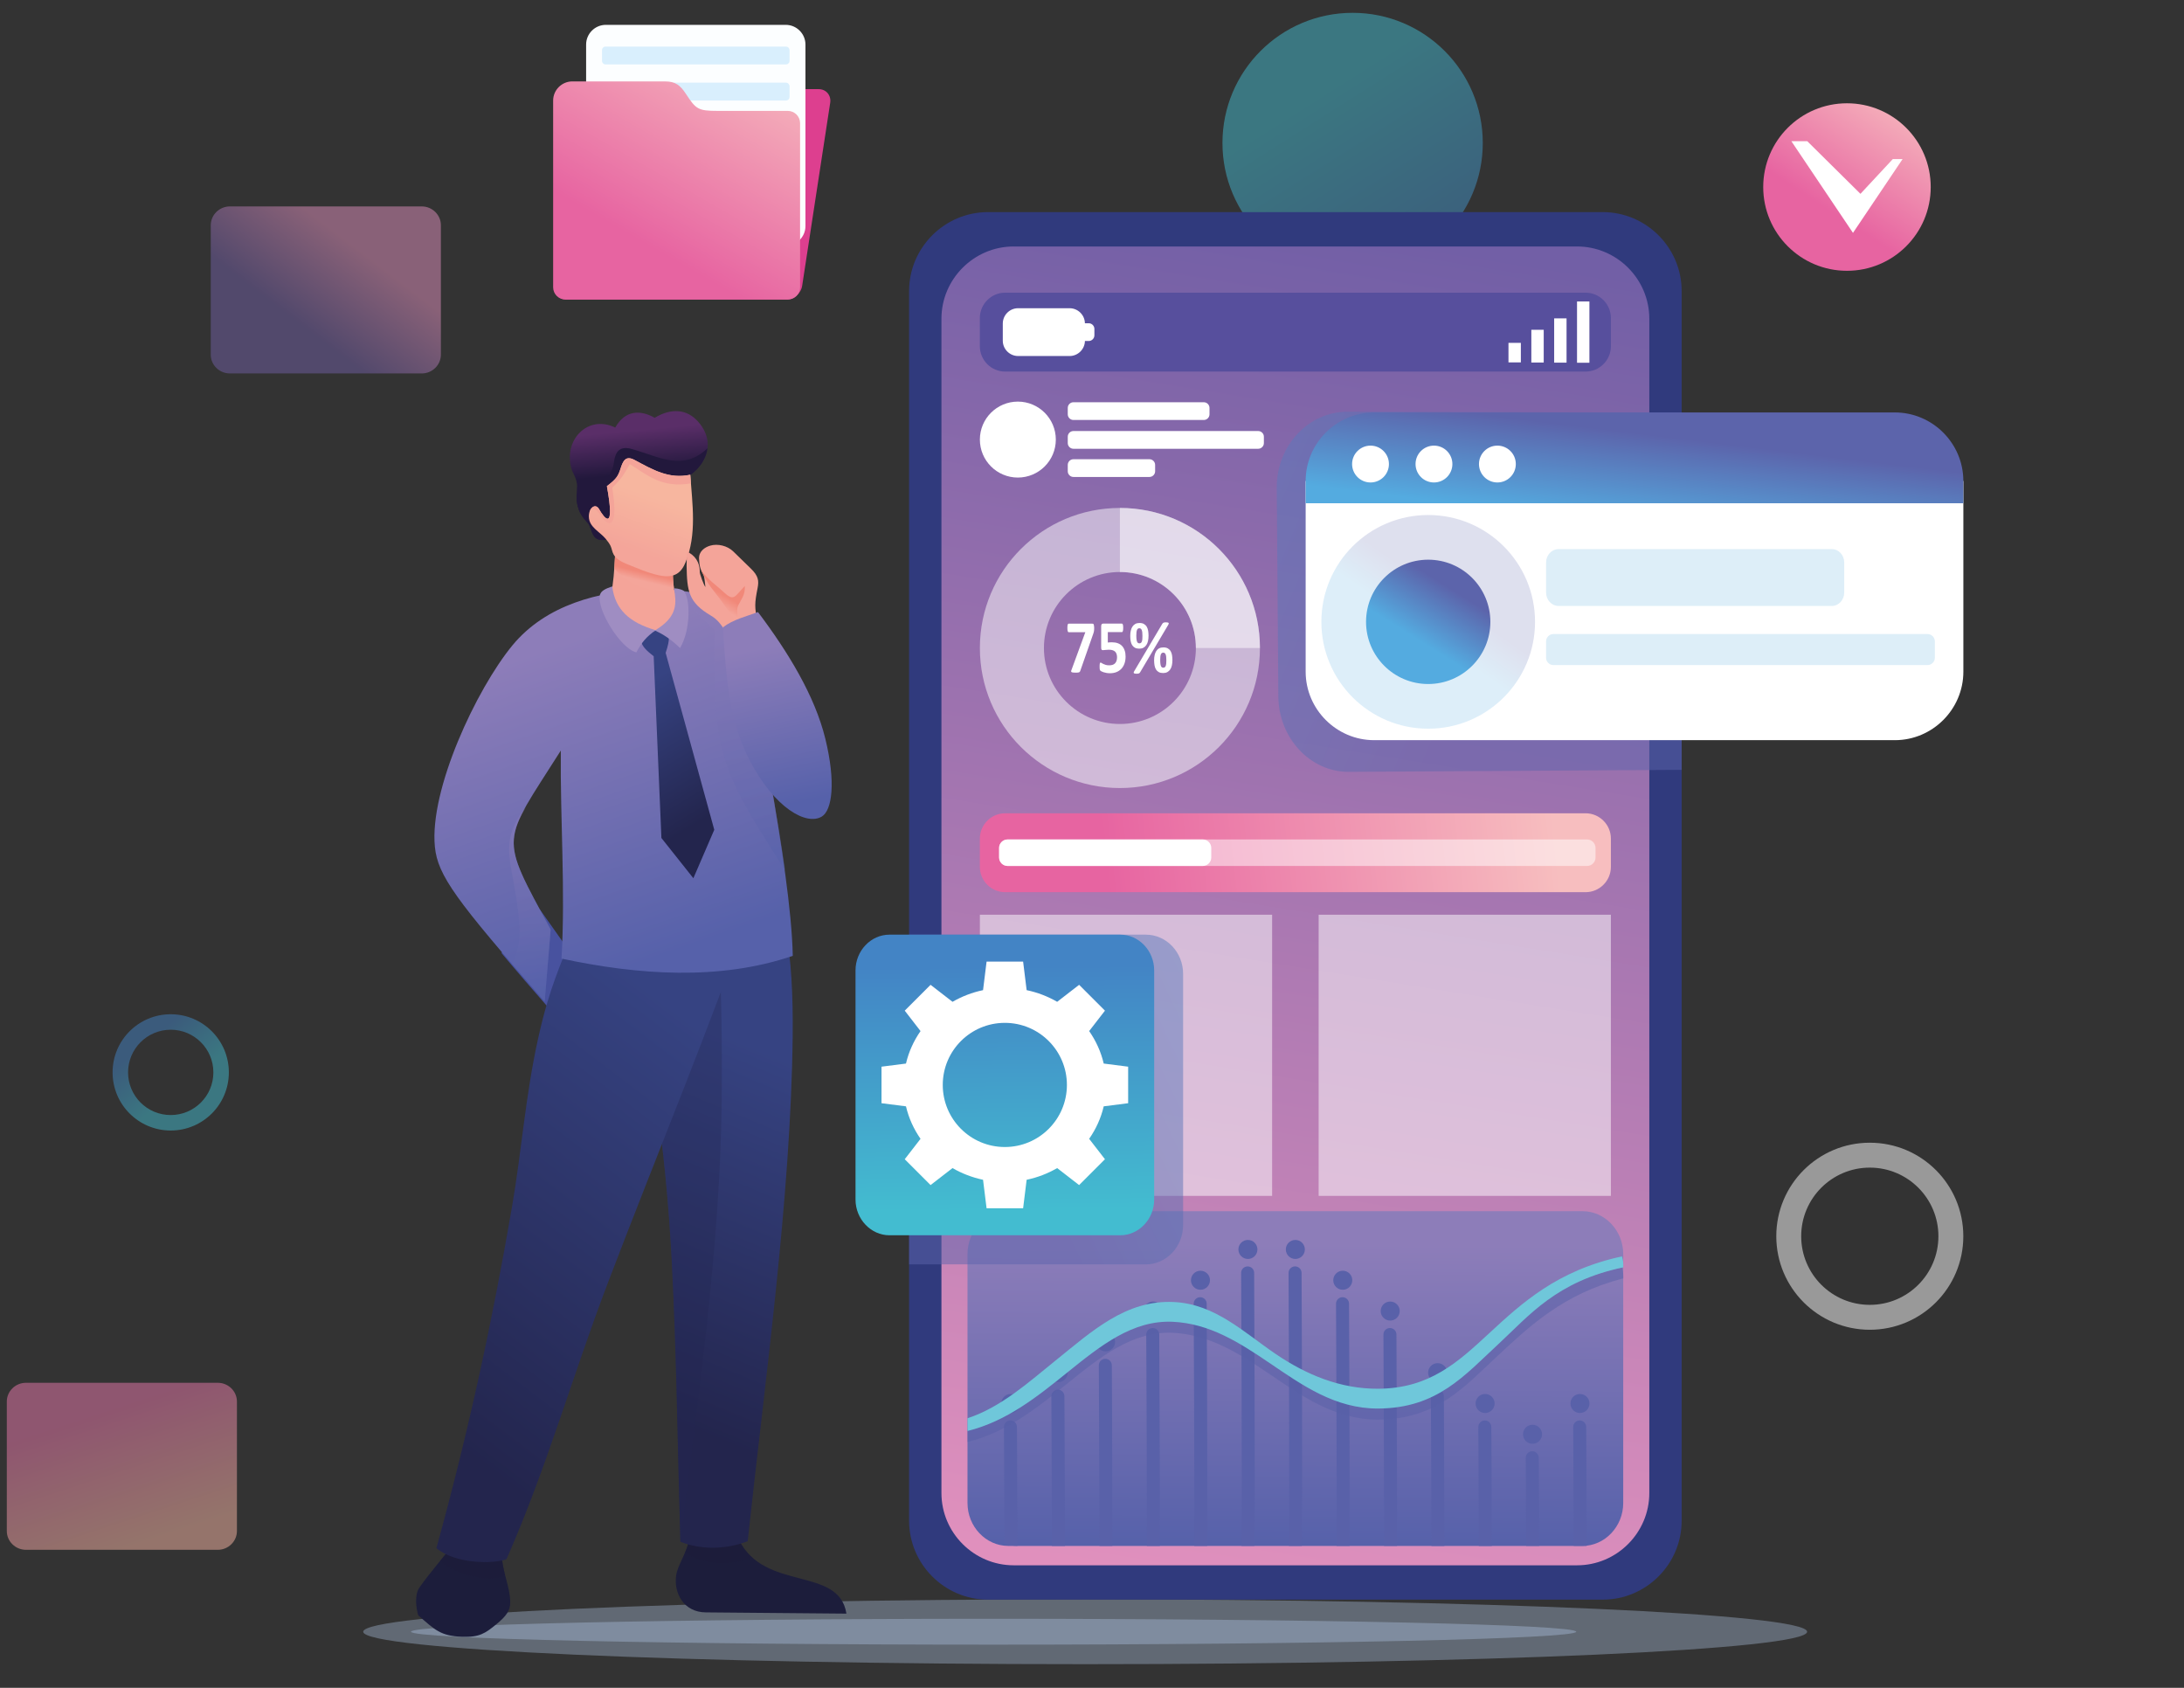 <?xml version="1.0" encoding="utf-8"?>
<!-- Generator: Adobe Illustrator 24.0.2, SVG Export Plug-In . SVG Version: 6.00 Build 0)  -->
<svg version="1.1" id="Capa_1" xmlns="http://www.w3.org/2000/svg" xmlns:xlink="http://www.w3.org/1999/xlink" x="0px" y="0px"
	 viewBox="0 0 792 612" enable-background="new 0 0 792 612" xml:space="preserve">
<rect x="0" y="0" width="792" height="612" fill="#333333" stroke="none"/>
<g>
	<g>
		<g>
			<linearGradient id="SVGID_1_" gradientUnits="userSpaceOnUse" x1="524.232" y1="104.972" x2="479.009" y2="33.74">
				<stop  offset="0" style="stop-color:#4384C5"/>
				<stop  offset="1" style="stop-color:#43BCD0"/>
			</linearGradient>
			<circle opacity="0.5" fill-rule="evenodd" clip-rule="evenodd" fill="url(#SVGID_1_)" cx="490.51" cy="51.85" r="47.2"/>
		</g>
		<g>
			<g>
				<path opacity="0.35" fill-rule="evenodd" clip-rule="evenodd" fill="#B8CFED" d="M393.52,603.42
					c144.59,0,261.81-5.27,261.81-11.76c0-6.5-117.22-11.76-261.81-11.76c-144.59,0-261.81,5.27-261.81,11.76
					C131.71,598.15,248.92,603.42,393.52,603.42z"/>
				<path opacity="0.35" fill-rule="evenodd" clip-rule="evenodd" fill="#B8CFED" d="M360.33,596.34
					c116.69,0,211.28-2.1,211.28-4.69c0-2.59-94.6-4.69-211.28-4.69c-116.69,0-211.28,2.1-211.28,4.69
					C149.05,594.24,243.64,596.34,360.33,596.34z"/>
			</g>
			<g>
				<path fill-rule="evenodd" clip-rule="evenodd" fill="#48529F" d="M200.86,367.65l6.69-21.24l-11.72-16.58l-14,15.71
					C187.08,351.82,193.37,359.11,200.86,367.65z"/>
				<g>
					<g>
						<path fill-rule="evenodd" clip-rule="evenodd" fill="#1C1D3B" d="M151.65,585.68c6.04,5.3,8.08,7.5,15.89,7.81
							c6.37,0.26,8.54-1.39,12.19-4.33c4.05-3.25,5.33-5.31,5.3-8.25c-0.05-5.63-2.87-10.76-3.19-17.81l-12.79,0.59l-5.52-2.59
							c-2.47,3.25-7.73,9.24-11.42,14.52C150.28,578.21,150.85,582.91,151.65,585.68z"/>
						<path opacity="0.5" fill-rule="evenodd" clip-rule="evenodd" fill="#1C1D3B" d="M183.12,570.94c-0.61-2.4-1.15-4.96-1.28-7.84
							l-12.79,0.59l-5.52-2.59c-0.97,1.28-2.38,2.98-3.95,4.9C164.57,571.32,179.86,574.3,183.12,570.94z"/>
					</g>
					<g>
						<path fill-rule="evenodd" clip-rule="evenodd" fill="#1C1D3B" d="M249.91,558.33c-1.05,5.21-4.23,9.19-4.73,13.02
							c-0.86,6.59,2.94,13.22,10.74,13.29l51.02,0.45c-2.7-17.43-29.98-7.77-39.14-27.09l-11.88,0.67L249.91,558.33z"/>
						<path opacity="0.5" fill-rule="evenodd" clip-rule="evenodd" fill="#1C1D3B" d="M249.91,558.33c-0.34,1.7-0.91,3.27-1.54,4.74
							c4.78,3.32,14,5.56,24.68,1.89c-2.06-1.79-3.86-4.05-5.25-6.97l-11.88,0.67L249.91,558.33z"/>
					</g>
					<g>
						<linearGradient id="SVGID_2_" gradientUnits="userSpaceOnUse" x1="275.358" y1="380.148" x2="222.83" y2="506.913">
							<stop  offset="0" style="stop-color:#364382"/>
							<stop  offset="1" style="stop-color:#23254D"/>
						</linearGradient>
						<path fill-rule="evenodd" clip-rule="evenodd" fill="url(#SVGID_2_)" d="M284.86,335.9c2.08,12.51,2.76,24.42,2.59,39.97
							c-0.65,58.43-10.05,124.59-16.31,182.97c-8.33,3.19-17.49,3.02-24.42,0.17c-1.01-33.8-1.37-68.63-3.13-102.02
							c-2.22-42.06-7.52-74.97-17.11-127.44l39.47-1.34L284.86,335.9z"/>
						<path opacity="0.3" fill-rule="evenodd" clip-rule="evenodd" fill="#232751" d="M259.78,335.9
							c2.08,12.51,2.09,48.5,1.92,64.06c-0.58,52.1-8.56,107.49-14.97,159.05c-1.01-33.8-1.37-68.63-3.13-102.02
							c-1.94-36.84-6.25-66.66-13.73-108.74L259.78,335.9z"/>
					</g>
					<linearGradient id="SVGID_3_" gradientUnits="userSpaceOnUse" x1="255.364" y1="373.717" x2="149.877" y2="512.428">
						<stop  offset="0" style="stop-color:#364382"/>
						<stop  offset="1" style="stop-color:#23254D"/>
					</linearGradient>
					<path fill-rule="evenodd" clip-rule="evenodd" fill="url(#SVGID_3_)" d="M206.76,340.25c-3.12,9.45-7.23,16.59-11.54,35.93
						c-4.68,21.01-6.01,40.82-9.52,61.25c-6.88,40.04-15.47,80.58-27.45,123.93c6.92,5.76,20.47,5.77,25.42,4.01
						c14.79-33.64,23.88-66.45,36.9-100.56c17.84-46.73,37.3-93.54,52.74-137.93L206.76,340.25z"/>
				</g>
				<g>
					<linearGradient id="SVGID_4_" gradientUnits="userSpaceOnUse" x1="203.289" y1="233.51" x2="242.098" y2="346.088">
						<stop  offset="0" style="stop-color:#8D7DB9"/>
						<stop  offset="1" style="stop-color:#5661AA"/>
					</linearGradient>
					<path fill-rule="evenodd" clip-rule="evenodd" fill="url(#SVGID_4_)" d="M197.52,363.13l2.17-26.09
						c-18.86-34.87-17.93-30.77,3.68-64.89c-0.24,25.37,1.71,50.62,0.25,75.43c27.6,5.91,57.2,8.08,83.87-1
						c-0.34-16.46-4.19-41.01-8.12-63.73c-2.69-15.57,0.26-30.32-2.89-44.11c-2.79-12.17-9.55-19.61-19.33-22.45
						c-6.99-2.03-14.69-2.88-22.51-2.57c-17.12,0.69-36.59,5.42-48.83,20.3c-12.98,15.78-30.18,52.29-28.1,73.09
						C158.75,317.45,165.38,326.49,197.52,363.13z"/>
					<linearGradient id="SVGID_5_" gradientUnits="userSpaceOnUse" x1="262.151" y1="228.332" x2="273.949" y2="308.57">
						<stop  offset="0" style="stop-color:#8D7DB9"/>
						<stop  offset="1" style="stop-color:#5661AA"/>
					</linearGradient>
					<path opacity="0.4" fill-rule="evenodd" clip-rule="evenodd" fill="url(#SVGID_5_)" d="M284.73,315.61
						c-1.36-9.59-3.16-20.32-4.93-30.59c-2.69-15.57-0.16-32.5-3.31-46.28c-2.79-12.17-9.55-19.61-19.33-22.45
						c-3.12-0.91-6.39-1.58-9.75-2.02l-0.25,0.29c4.56,6.61,6.01,8.58,12.04,13.88C258.11,272.7,261.06,278.78,284.73,315.61z"/>
					<linearGradient id="SVGID_6_" gradientUnits="userSpaceOnUse" x1="189.233" y1="302.804" x2="193.913" y2="358.111">
						<stop  offset="0" style="stop-color:#8D7DB9"/>
						<stop  offset="1" style="stop-color:#5661AA"/>
					</linearGradient>
					<path opacity="0.4" fill-rule="evenodd" clip-rule="evenodd" fill="url(#SVGID_6_)" d="M197.52,363.13l2.17-26.09
						c-13.72-25.38-17.31-30.39-8.96-44.43c-9.27,11.57-5.75,18.48-3.68,31.96c1.33,8.69,2.73,17.68-1.43,24.9
						C189.14,353.55,193.08,358.08,197.52,363.13z"/>
				</g>
				<g>
					<path fill-rule="evenodd" clip-rule="evenodd" fill="#F4A499" d="M223.02,201.82c-0.27,5.24-0.56,9.3-1.51,14.47
						c2.27,7.95,9.69,13.17,17.07,12.17c6.36-0.86,8.02-9.45,5.84-14.77c-0.31-2.58-0.43-4.76-0.5-7.36l-16.06-4.68L223.02,201.82z"
						/>
					<linearGradient id="SVGID_7_" gradientUnits="userSpaceOnUse" x1="233.747" y1="207.665" x2="233.019" y2="210.672">
						<stop  offset="0" style="stop-color:#F18879"/>
						<stop  offset="1" style="stop-color:#F4A59A"/>
					</linearGradient>
					<path fill-rule="evenodd" clip-rule="evenodd" fill="url(#SVGID_7_)" d="M223.02,201.82c-0.08,1.53-0.16,2.96-0.26,4.35
						c6.87,7.66,15.94,8.89,21.67,7.53c-0.31-2.58-0.43-4.76-0.5-7.36l-16.06-4.68L223.02,201.82z"/>
				</g>
				<linearGradient id="SVGID_8_" gradientUnits="userSpaceOnUse" x1="230.918" y1="156" x2="232.384" y2="171.684">
					<stop  offset="0" style="stop-color:#5A2E68"/>
					<stop  offset="1" style="stop-color:#22183C"/>
				</linearGradient>
				<path fill-rule="evenodd" clip-rule="evenodd" fill="url(#SVGID_8_)" d="M220.51,195.6c-4.12,0.78-5.17-0.61-6.13-3.37
					c-0.99-2.84-0.91-2.06-2.65-4.23c-0.85-1.06-1.41-2.08-1.81-3.13c-1.33-3.49-0.57-5.61-0.62-8.3c-0.07-3.34-1.51-4.61-2.11-6.76
					c-2.89-10.45,6.11-19.58,15.92-14.77c3.55-6.38,9.17-6.5,14.3-3.55c5.98-3.62,11.73-3.22,15.79,1.44
					c7.87,9.02,0.5,18.01-4.92,20.43l-17.23,12.25L220.51,195.6z"/>
				<path fill-rule="evenodd" clip-rule="evenodd" fill="#22183C" d="M220.51,195.6c-4.12,0.78-5.17-0.61-6.13-3.37
					c-0.99-2.84-0.91-2.06-2.65-4.23c-0.85-1.06-1.41-2.08-1.81-3.13c-1.33-3.49-0.57-5.61-0.62-8.3l0-0.11
					c2.56,4.4,8,5.25,8.51-0.93c2.7-2.12,4.44-4.78,4.82-7.87c0.48-3.92,2.13-6.09,6.52-4.84c10.16,2.88,18.48,8.19,27.41-0.27
					c-0.64,5.13-4.85,9.28-8.27,10.81l-17.23,12.25L220.51,195.6z"/>
				<g>
					<linearGradient id="SVGID_9_" gradientUnits="userSpaceOnUse" x1="236.43" y1="179.921" x2="229.482" y2="199.672">
						<stop  offset="0" style="stop-color:#F7B69F"/>
						<stop  offset="1" style="stop-color:#F4A59A"/>
					</linearGradient>
					<path fill-rule="evenodd" clip-rule="evenodd" fill="url(#SVGID_9_)" d="M250.32,172.14c0.75,10.66,2.44,21.59-1.7,31.73
						c-1.51,3.68-3.9,5.97-9.64,4.74c-3.98-0.85-8.14-2.67-11.83-4.17c-5.6-2.28-4.79-4.52-5.73-6.48
						c-0.38-0.78-0.97-1.65-1.83-2.66c-2.21-2.59-5.9-4.16-6.04-7.82c-0.13-3.37,2.41-5.17,3.71-2.86c1.82,3.23,5.95,8.68,2.83-8.34
						c3.4-2.58,4.06-3.59,4.95-6.38c0.88-2.72,1.82-4.85,5.06-3.12C236.77,170.33,242.53,173.79,250.32,172.14z"/>
					<path fill-rule="evenodd" clip-rule="evenodd" fill="#F4A499" d="M250.32,172.14c0.07,1.04,0.16,2.08,0.24,3.13
						c-10.36,1.78-15.54-2.78-22.15-6.98c-2.37,4.06-2.98,5.25-6.36,8.53c0.09,1.18,1.31,7.74,0.48,10.96
						c-0.68,2.62-2.08,2.25-3.6,0.65c-1.02-1.07-3.25-5.87-5.16-2.83c0.64-2.07,2.45-2.82,3.48-0.99c1.82,3.23,5.95,8.68,2.83-8.34
						c3.4-2.58,4.06-3.59,4.95-6.38c0.88-2.72,1.82-4.85,5.06-3.12C236.77,170.33,242.53,173.79,250.32,172.14z"/>
				</g>
				<g>
					<g>
						<path fill-rule="evenodd" clip-rule="evenodd" fill="#F4A499" d="M249.12,200.03c-0.03,1.74-0.16,3.45-0.13,5.16
							c0.15,9.04,0.65,13.23,8.8,18.02c2.56,1.51,3.62,3.22,5.39,5.79l4.27,0.54l7.36-3.85c-1.27-5.51-1.15-6.98-0.08-12.45
							c0.52-2.66,0.31-4.4-2.4-7.04l-6.48-6.31c-2.08-1.98-5.55-2.87-8.35-2.03c-1.91,0.57-4.16,2.05-4,4.81
							c0.15,2.6,0.4,3.7,1.66,5.83c0.29,0.94,0.44,2.33,0.65,4.34c-0.59-0.66-2.07-4.72-2.05-5.45
							C253.83,203.78,251.87,201.23,249.12,200.03z"/>
						<linearGradient id="SVGID_10_" gradientUnits="userSpaceOnUse" x1="262.723" y1="215.864" x2="260.384" y2="219.853">
							<stop  offset="0" style="stop-color:#F18879"/>
							<stop  offset="1" style="stop-color:#F4A59A"/>
						</linearGradient>
						<path fill-rule="evenodd" clip-rule="evenodd" fill="url(#SVGID_10_)" d="M254.22,206.7c2.97,3.97,5.15,5.13,7.96,7.77
							c4.1,3.86,4.1,1.91,7.93-2c0.14,3.29-1.15,4.45-2.41,7.07c-1.05,2.2,0.51,6.91,1.24,9.4c-2.26-3.86-4.81-7.53-7.24-10.92
							C259.03,214.31,256.89,212.53,254.22,206.7z"/>
					</g>
					<linearGradient id="SVGID_11_" gradientUnits="userSpaceOnUse" x1="276.614" y1="234.774" x2="288.414" y2="291.377">
						<stop  offset="0" style="stop-color:#8D7DB9"/>
						<stop  offset="1" style="stop-color:#5661AA"/>
					</linearGradient>
					<path fill-rule="evenodd" clip-rule="evenodd" fill="url(#SVGID_11_)" d="M274.88,221.94c-4.33,1.58-9.03,2.69-12.71,5.52
						c1.12,19.74,2.75,34.92,9.65,48.18c9.11,17.5,20.69,23.8,26.21,20.43c3.72-2.27,5.14-12.38,1.26-28.23
						C295.49,252.34,285.87,236.53,274.88,221.94z"/>
				</g>
				<g>
					<linearGradient id="SVGID_12_" gradientUnits="userSpaceOnUse" x1="230.697" y1="249.953" x2="258.327" y2="295.335">
						<stop  offset="0" style="stop-color:#364382"/>
						<stop  offset="1" style="stop-color:#23254D"/>
					</linearGradient>
					<path fill-rule="evenodd" clip-rule="evenodd" fill="url(#SVGID_12_)" d="M237.05,237.95l2.8,65.9l11.59,14.59l7.58-17.57
						l-17.63-64.15c1.82-5.39,1.22-6.62,0.18-7.41c-1.22-0.93-0.03-1.04-4.09-0.55c-2.67,0.32-5.41,0.6-5.02,3.49
						C232.76,234.47,234.68,236.07,237.05,237.95z"/>
					<path fill-rule="evenodd" clip-rule="evenodd" fill="#9F8DC2" d="M222.02,212.63c-2.31,0.77-4.04,1.55-4.44,3.03
						c-1.39,5.11,7.43,19.53,13.18,20.88c1.94-3.6,3.6-5.64,7.02-8.03C228.27,225.72,223.06,221.05,222.02,212.63z"/>
					<path fill-rule="evenodd" clip-rule="evenodd" fill="#9F8DC2" d="M244.42,213.3c1.71,0.06,3.24,0.62,3.54,0.96
						c2.43,2.71,2.55,14.2-1.35,20.72c-3.32-3.25-6.16-5-9.11-6.38C246.01,223.51,245.27,218.56,244.42,213.3z"/>
				</g>
			</g>
			<g>
				<g>
					<path fill-rule="evenodd" clip-rule="evenodd" fill="#303A7D" d="M358.27,76.91h222.96c15.73,0,28.6,12.87,28.6,28.6v445.91
						c0,15.73-12.87,28.6-28.6,28.6H358.27c-15.73,0-28.6-12.87-28.6-28.6V105.51C329.67,89.78,342.54,76.91,358.27,76.91z"/>
					<linearGradient id="SVGID_13_" gradientUnits="userSpaceOnUse" x1="508.601" y1="87.236" x2="430.362" y2="573.048">
						<stop  offset="0" style="stop-color:#725FA6"/>
						<stop  offset="1" style="stop-color:#E090BD"/>
					</linearGradient>
					<path fill-rule="evenodd" clip-rule="evenodd" fill="url(#SVGID_13_)" d="M367.61,89.37h204.28
						c14.41,0,26.21,11.79,26.21,26.21v425.78c0,14.41-11.79,26.21-26.21,26.21H367.61c-14.41,0-26.21-11.79-26.21-26.21V115.58
						C341.4,101.17,353.2,89.37,367.61,89.37z"/>
				</g>
				<g>
					<path fill-rule="evenodd" clip-rule="evenodd" fill="#574F9D" d="M364.5,106.12H575c5.04,0,9.17,4.13,9.17,9.17v10.27
						c0,5.04-4.13,9.17-9.17,9.17H364.5c-5.04,0-9.17-4.13-9.17-9.17v-10.27C355.34,110.24,359.46,106.12,364.5,106.12z"/>
					<path fill-rule="evenodd" clip-rule="evenodd" fill="#FFFFFF" d="M369.2,111.76h18.68c3.02,0,5.5,2.45,5.55,5.45h1.38
						c1.13,0,2.06,0.93,2.06,2.06v2.31c0,1.13-0.93,2.06-2.06,2.06h-1.38c-0.05,3-2.54,5.45-5.55,5.45H369.2
						c-3.04,0-5.55-2.5-5.55-5.55v-6.22C363.65,114.25,366.14,111.76,369.2,111.76z"/>
					<g>
						<rect x="547.03" y="124.32" fill-rule="evenodd" clip-rule="evenodd" fill="#FFFFFF" width="4.49" height="7.08"/>
						<rect x="555.32" y="119.58" fill-rule="evenodd" clip-rule="evenodd" fill="#FFFFFF" width="4.49" height="11.87"/>
						<rect x="563.6" y="115.44" fill-rule="evenodd" clip-rule="evenodd" fill="#FFFFFF" width="4.49" height="16.05"/>
						<rect x="571.89" y="109.31" fill-rule="evenodd" clip-rule="evenodd" fill="#FFFFFF" width="4.49" height="22.22"/>
					</g>
				</g>
				<g>
					<g>
						<path fill-rule="evenodd" clip-rule="evenodd" fill="#FFFFFF" d="M369.11,145.62c7.61,0,13.77,6.17,13.77,13.77
							c0,7.61-6.17,13.77-13.77,13.77c-7.61,0-13.77-6.17-13.77-13.77C355.34,151.79,361.5,145.62,369.11,145.62z"/>
						<g>
							<path fill-rule="evenodd" clip-rule="evenodd" fill="#FFFFFF" d="M389.27,145.85h47.28c1.13,0,2.06,0.93,2.06,2.06v2.31
								c0,1.13-0.93,2.06-2.06,2.06h-47.28c-1.13,0-2.06-0.93-2.06-2.06v-2.31C387.21,146.78,388.14,145.85,389.27,145.85z"/>
							<path fill-rule="evenodd" clip-rule="evenodd" fill="#FFFFFF" d="M389.27,156.29h67c1.13,0,2.06,0.93,2.06,2.06v2.31
								c0,1.13-0.93,2.06-2.06,2.06h-67c-1.13,0-2.06-0.93-2.06-2.06v-2.31C387.21,157.21,388.14,156.29,389.27,156.29z"/>
							<path fill-rule="evenodd" clip-rule="evenodd" fill="#FFFFFF" d="M389.27,166.51h27.56c1.13,0,2.06,0.93,2.06,2.06v2.31
								c0,1.13-0.93,2.06-2.06,2.06h-27.56c-1.13,0-2.06-0.93-2.06-2.06v-2.31C387.21,167.44,388.14,166.51,389.27,166.51z"/>
						</g>
					</g>
					<g>
						<g>
							<path opacity="0.5" fill-rule="evenodd" clip-rule="evenodd" fill="#FFFFFF" d="M406.12,184.18
								c28.05,0,50.78,22.74,50.78,50.78c0,28.05-22.74,50.78-50.78,50.78c-28.05,0-50.78-22.74-50.78-50.78
								C355.34,206.92,378.07,184.18,406.12,184.18L406.12,184.18z M406.12,207.41c-15.22,0-27.55,12.34-27.55,27.55
								c0,15.22,12.34,27.55,27.55,27.55c15.22,0,27.55-12.34,27.55-27.55C433.67,219.75,421.34,207.41,406.12,207.41z"/>
							<path opacity="0.5" fill-rule="evenodd" clip-rule="evenodd" fill="#FFFFFF" d="M406.12,184.18
								c28.05,0,50.78,22.74,50.78,50.78h-23.23c0-15.22-12.34-27.55-27.55-27.55V184.18z"/>
						</g>
						<path fill-rule="evenodd" clip-rule="evenodd" fill="#FFFFFF" d="M396.79,227.63c0,0.27-0.01,0.5-0.02,0.69
							c-0.02,0.2-0.03,0.38-0.06,0.55c-0.03,0.17-0.06,0.33-0.11,0.48c-0.04,0.15-0.09,0.31-0.16,0.49l-4.73,13.51
							c-0.05,0.12-0.1,0.21-0.17,0.28c-0.07,0.07-0.17,0.13-0.3,0.17c-0.12,0.04-0.29,0.07-0.48,0.08c-0.2,0.01-0.44,0.02-0.73,0.02
							c-0.39,0-0.7-0.01-0.93-0.05c-0.23-0.03-0.4-0.08-0.5-0.15c-0.11-0.06-0.17-0.15-0.17-0.26c-0.01-0.11,0.01-0.24,0.08-0.39
							l5.07-13.82h-6.04c-0.15,0-0.27-0.13-0.35-0.37c-0.08-0.25-0.12-0.65-0.12-1.19c0-0.27,0.01-0.51,0.03-0.7
							c0.02-0.2,0.05-0.36,0.09-0.49c0.04-0.13,0.09-0.22,0.14-0.27c0.06-0.06,0.12-0.08,0.19-0.08h8.54c0.14,0,0.25,0.01,0.33,0.05
							c0.09,0.03,0.16,0.1,0.21,0.21c0.05,0.11,0.09,0.27,0.12,0.47C396.77,227.04,396.79,227.3,396.79,227.63L396.79,227.63z
							 M408.18,238.06c0,0.96-0.14,1.81-0.41,2.56c-0.27,0.75-0.65,1.39-1.15,1.9c-0.49,0.51-1.08,0.91-1.77,1.18
							c-0.69,0.27-1.46,0.41-2.3,0.41c-0.44,0-0.87-0.03-1.27-0.1c-0.4-0.07-0.76-0.16-1.08-0.26c-0.32-0.11-0.58-0.21-0.78-0.32
							c-0.2-0.11-0.34-0.19-0.4-0.26c-0.06-0.07-0.11-0.14-0.14-0.22c-0.03-0.08-0.05-0.18-0.07-0.29
							c-0.02-0.12-0.03-0.26-0.04-0.43c-0.01-0.17-0.01-0.38-0.01-0.62c0-0.26,0.01-0.47,0.02-0.65c0.02-0.18,0.04-0.32,0.07-0.43
							c0.03-0.11,0.07-0.19,0.12-0.23c0.04-0.05,0.09-0.07,0.15-0.07c0.07,0,0.19,0.05,0.34,0.16c0.15,0.1,0.35,0.22,0.6,0.34
							c0.25,0.13,0.55,0.24,0.91,0.35c0.36,0.11,0.78,0.16,1.28,0.16c0.43,0,0.82-0.06,1.18-0.16c0.35-0.11,0.65-0.29,0.89-0.53
							c0.24-0.24,0.43-0.54,0.56-0.91c0.13-0.36,0.2-0.8,0.2-1.31c0-0.43-0.06-0.83-0.17-1.17c-0.11-0.34-0.28-0.63-0.52-0.87
							c-0.24-0.24-0.54-0.42-0.92-0.53c-0.38-0.12-0.84-0.18-1.38-0.18c-0.43,0-0.82,0.03-1.17,0.08c-0.35,0.05-0.69,0.08-1,0.08
							c-0.21,0-0.37-0.07-0.46-0.2c-0.09-0.13-0.14-0.38-0.14-0.73v-7.68c0-0.36,0.06-0.63,0.17-0.78c0.12-0.16,0.3-0.24,0.55-0.24
							h6.81c0.06,0,0.13,0.03,0.19,0.08c0.06,0.05,0.11,0.14,0.15,0.26c0.04,0.12,0.07,0.27,0.09,0.48c0.02,0.2,0.03,0.43,0.03,0.7
							c0,0.55-0.04,0.94-0.12,1.19c-0.08,0.25-0.19,0.37-0.34,0.37h-5.12v3.78c0.26-0.04,0.52-0.06,0.77-0.07
							c0.25-0.01,0.52-0.01,0.8-0.01c0.78,0,1.47,0.11,2.07,0.34c0.61,0.22,1.11,0.55,1.52,0.98c0.41,0.43,0.72,0.97,0.94,1.61
							C408.07,236.47,408.18,237.21,408.18,238.06L408.18,238.06z M416.5,230.47c0,0.72-0.06,1.37-0.19,1.95
							c-0.13,0.58-0.33,1.07-0.61,1.48c-0.27,0.41-0.62,0.73-1.05,0.96c-0.42,0.23-0.93,0.34-1.52,0.34c-0.63,0-1.15-0.11-1.57-0.34
							c-0.42-0.23-0.76-0.55-1.01-0.95c-0.25-0.41-0.43-0.89-0.53-1.46c-0.1-0.56-0.15-1.19-0.15-1.87c0-0.68,0.06-1.31,0.19-1.88
							c0.12-0.57,0.32-1.06,0.59-1.48c0.27-0.42,0.62-0.75,1.04-0.98c0.42-0.23,0.94-0.35,1.53-0.35c0.66,0,1.2,0.12,1.63,0.37
							c0.42,0.25,0.76,0.58,1,0.99c0.25,0.42,0.42,0.91,0.51,1.46C416.45,229.27,416.5,229.86,416.5,230.47L416.5,230.47z
							 M414.29,230.56c0-0.5-0.02-0.93-0.06-1.28c-0.05-0.35-0.11-0.63-0.2-0.85c-0.09-0.22-0.21-0.38-0.35-0.48
							c-0.15-0.1-0.32-0.15-0.52-0.15c-0.19,0-0.34,0.05-0.49,0.14c-0.14,0.09-0.25,0.25-0.34,0.46c-0.09,0.21-0.16,0.49-0.2,0.84
							c-0.04,0.34-0.06,0.76-0.06,1.25c0,0.56,0.03,1.03,0.08,1.39c0.05,0.36,0.13,0.64,0.22,0.85c0.09,0.21,0.21,0.35,0.35,0.42
							c0.14,0.08,0.3,0.12,0.48,0.12c0.21,0,0.39-0.05,0.53-0.16c0.14-0.1,0.25-0.27,0.34-0.48c0.08-0.22,0.14-0.5,0.18-0.84
							C414.27,231.44,414.29,231.03,414.29,230.56L414.29,230.56z M425.16,239.31c0,0.72-0.06,1.37-0.19,1.95
							c-0.13,0.58-0.33,1.07-0.61,1.48c-0.27,0.41-0.62,0.73-1.05,0.96c-0.42,0.23-0.93,0.34-1.52,0.34c-0.63,0-1.15-0.11-1.57-0.34
							c-0.42-0.23-0.76-0.55-1.01-0.95c-0.25-0.41-0.43-0.89-0.53-1.46c-0.1-0.57-0.16-1.19-0.16-1.87c0-0.68,0.06-1.31,0.19-1.88
							c0.13-0.57,0.32-1.06,0.59-1.48c0.27-0.42,0.62-0.75,1.04-0.97c0.42-0.23,0.94-0.35,1.54-0.35c0.66,0,1.2,0.12,1.63,0.37
							c0.42,0.25,0.76,0.58,1,0.99c0.25,0.42,0.42,0.91,0.51,1.46C425.11,238.12,425.16,238.7,425.16,239.31L425.16,239.31z
							 M422.96,239.4c0-0.5-0.02-0.93-0.06-1.28c-0.05-0.35-0.11-0.63-0.2-0.85c-0.09-0.22-0.2-0.38-0.35-0.48
							c-0.15-0.1-0.32-0.15-0.52-0.15c-0.19,0-0.34,0.05-0.49,0.14c-0.14,0.09-0.25,0.25-0.35,0.46c-0.09,0.21-0.16,0.49-0.2,0.84
							c-0.04,0.34-0.06,0.76-0.06,1.25c0,0.56,0.03,1.03,0.08,1.39c0.05,0.36,0.12,0.64,0.22,0.84c0.09,0.21,0.21,0.35,0.35,0.42
							c0.14,0.08,0.3,0.12,0.48,0.12c0.21,0,0.39-0.05,0.53-0.16c0.14-0.1,0.25-0.27,0.34-0.48c0.08-0.22,0.14-0.5,0.18-0.84
							C422.94,240.28,422.96,239.87,422.96,239.4L422.96,239.4z M413.47,243.73l10.23-17.26c0.08-0.13,0.12-0.24,0.13-0.34
							c0.01-0.1-0.01-0.19-0.07-0.26c-0.06-0.07-0.17-0.13-0.31-0.16c-0.14-0.04-0.34-0.06-0.58-0.06c-0.22,0-0.4,0.01-0.55,0.03
							c-0.15,0.02-0.28,0.05-0.38,0.09c-0.11,0.05-0.19,0.11-0.26,0.18c-0.07,0.07-0.13,0.16-0.2,0.26l-10.23,17.26
							c-0.08,0.14-0.13,0.25-0.14,0.35c-0.01,0.09,0.01,0.18,0.08,0.25c0.06,0.07,0.17,0.13,0.31,0.16
							c0.14,0.04,0.34,0.06,0.59,0.06c0.21,0,0.39-0.01,0.55-0.03c0.15-0.02,0.27-0.05,0.38-0.09c0.1-0.05,0.19-0.1,0.26-0.17
							C413.34,243.92,413.4,243.84,413.47,243.73z"/>
					</g>
				</g>
				<g>
					<linearGradient id="SVGID_14_" gradientUnits="userSpaceOnUse" x1="401.331" y1="317.008" x2="563.499" y2="298.484">
						<stop  offset="0" style="stop-color:#E764A1"/>
						<stop  offset="1" style="stop-color:#F7BEBF"/>
					</linearGradient>
					<path fill-rule="evenodd" clip-rule="evenodd" fill="url(#SVGID_14_)" d="M364.5,294.89H575c5.04,0,9.17,4.13,9.17,9.17v10.27
						c0,5.04-4.13,9.17-9.17,9.17H364.5c-5.04,0-9.17-4.13-9.17-9.17v-10.27C355.34,299.02,359.46,294.89,364.5,294.89z"/>
					<g>
						<path opacity="0.5" fill-rule="evenodd" clip-rule="evenodd" fill="#FFFFFF" d="M365.39,304.38c70.04,0,140.09,0,210.13,0
							c1.7,0,3.08,1.39,3.08,3.08v3.45c0,1.7-1.39,3.08-3.08,3.08c-70.04,0-140.09,0-210.13,0c-1.7,0-3.08-1.39-3.08-3.08v-3.45
							C362.3,305.77,363.69,304.38,365.39,304.38z"/>
						<path fill-rule="evenodd" clip-rule="evenodd" fill="#FFFFFF" d="M365.39,304.38h70.78c1.7,0,3.08,1.39,3.08,3.08v3.45
							c0,1.7-1.39,3.08-3.08,3.08h-70.78c-1.7,0-3.08-1.39-3.08-3.08v-3.45C362.3,305.77,363.69,304.38,365.39,304.38z"/>
					</g>
				</g>
				<g>
					
						<rect x="355.34" y="331.67" opacity="0.5" fill-rule="evenodd" clip-rule="evenodd" fill="#FFFFFF" width="105.98" height="101.95"/>
					
						<rect x="478.19" y="331.67" opacity="0.5" fill-rule="evenodd" clip-rule="evenodd" fill="#FFFFFF" width="105.98" height="101.95"/>
				</g>
				<g>
					<linearGradient id="SVGID_15_" gradientUnits="userSpaceOnUse" x1="469.996" y1="451.032" x2="469.419" y2="560.795">
						<stop  offset="0" style="stop-color:#8D7DB9"/>
						<stop  offset="1" style="stop-color:#5661AA"/>
					</linearGradient>
					<path fill-rule="evenodd" clip-rule="evenodd" fill="url(#SVGID_15_)" d="M365.63,439.16h208.23c8.13,0,14.78,7.02,14.78,15.56
						v90.26c0,8.53-6.67,15.56-14.78,15.56H365.63c-8.1,0-14.78-7-14.78-15.56v-90.26C350.85,446.16,357.5,439.16,365.63,439.16z"/>
					<path fill-rule="evenodd" clip-rule="evenodd" fill="#5961A9" d="M575.39,560.53c-0.06-26.75-0.18-42.98-0.18-43.13
						c-0.01-1.31-1.07-2.36-2.37-2.36c-1.3,0.01-2.36,1.07-2.35,2.37c0,0.15,0.12,16.43,0.19,43.12H575.39L575.39,560.53z
						 M366.53,505.45c-1.91,0-3.45,1.55-3.45,3.45c0,1.91,1.55,3.45,3.45,3.45c1.91,0,3.45-1.55,3.45-3.45
						C369.98,506.99,368.43,505.45,366.53,505.45L366.53,505.45z M368.96,560.53c-0.06-26.75-0.18-42.98-0.18-43.13
						c0-1.31-1.07-2.36-2.37-2.36c-1.31,0.01-2.36,1.07-2.35,2.37c0,0.15,0.12,15.92,0.19,42.32c1.46,0.52,3.03,0.8,4.65,0.8H368.96
						L368.96,560.53z M383.73,494.27c-1.91,0-3.45,1.55-3.45,3.45c0,1.91,1.55,3.45,3.45,3.45c1.91,0,3.45-1.55,3.45-3.45
						C387.18,495.82,385.64,494.27,383.73,494.27L383.73,494.27z M386.19,560.53c-0.05-30.26-0.2-54.13-0.2-54.3
						c-0.01-1.3-1.07-2.36-2.37-2.35c-1.31,0-2.36,1.07-2.36,2.37c0,0.17,0.16,24.13,0.21,54.29H386.19L386.19,560.53z
						 M400.93,483.1c-1.91,0-3.45,1.55-3.45,3.45c0,1.91,1.55,3.45,3.45,3.45c1.91,0,3.45-1.55,3.45-3.45
						C404.38,484.65,402.84,483.1,400.93,483.1L400.93,483.1z M403.4,560.53c-0.02-32.54-0.21-65.28-0.21-65.48
						c0-1.3-1.07-2.36-2.37-2.35c-1.3,0.01-2.36,1.07-2.35,2.37c0,0.19,0.2,33.09,0.23,65.46H403.4L403.4,560.53z M418.13,471.93
						c-1.91,0-3.45,1.55-3.45,3.45c0,1.91,1.55,3.45,3.45,3.45c1.91,0,3.45-1.55,3.45-3.45
						C421.59,473.48,420.04,471.93,418.13,471.93L418.13,471.93z M420.6,560.53c0.03-33-0.21-76.43-0.21-76.65
						c-0.01-1.31-1.07-2.36-2.37-2.35c-1.31,0-2.36,1.07-2.35,2.37c0,0.22,0.25,43.91,0.23,76.63H420.6L420.6,560.53z
						 M435.33,460.76c-1.91,0-3.45,1.55-3.45,3.45c0,1.91,1.55,3.45,3.45,3.45c1.91,0,3.45-1.55,3.45-3.45
						C438.79,462.31,437.24,460.76,435.33,460.76L435.33,460.76z M437.78,560.53c0.12-30.31-0.18-87.57-0.19-87.82
						c0-1.3-1.07-2.36-2.37-2.35c-1.3,0-2.36,1.07-2.35,2.37c0,0.24,0.32,58.04,0.21,87.8H437.78L437.78,560.53z M452.54,449.59
						c-1.91,0-3.45,1.55-3.45,3.45c0,1.91,1.55,3.45,3.45,3.45c1.91,0,3.45-1.55,3.45-3.45
						C455.99,451.14,454.44,449.59,452.54,449.59L452.54,449.59z M454.89,560.53c0.32-18.91-0.09-98.71-0.09-98.99
						c0-1.31-1.07-2.36-2.37-2.35c-1.31,0.01-2.36,1.07-2.35,2.37c0,0.28,0.43,82,0.12,98.97H454.89L454.89,560.53z M469.74,449.59
						c-1.91,0-3.45,1.55-3.45,3.45c0,1.91,1.55,3.45,3.45,3.45c1.91,0,3.45-1.55,3.45-3.45
						C473.19,451.14,471.65,449.59,469.74,449.59L469.74,449.59z M472.09,560.53c0.32-18.91-0.09-98.71-0.09-98.99
						c0-1.31-1.07-2.36-2.37-2.36c-1.3,0.01-2.36,1.07-2.35,2.37c0,0.29,0.43,82,0.13,98.97H472.09L472.09,560.53z M486.94,460.76
						c-1.91,0-3.45,1.55-3.45,3.45c0,1.91,1.55,3.45,3.45,3.45c1.91,0,3.45-1.55,3.45-3.45
						C490.39,462.31,488.85,460.76,486.94,460.76L486.94,460.76z M489.39,560.53c0.12-30.31-0.18-87.57-0.18-87.82
						c0-1.3-1.07-2.36-2.37-2.35c-1.31,0-2.36,1.07-2.35,2.37c0,0.24,0.32,58.04,0.21,87.8H489.39L489.39,560.53z M504.14,471.93
						c-1.91,0-3.45,1.55-3.45,3.45c0,1.91,1.55,3.45,3.45,3.45c1.91,0,3.45-1.55,3.45-3.45
						C507.6,473.48,506.05,471.93,504.14,471.93L504.14,471.93z M506.61,560.53c0.03-33-0.21-76.43-0.21-76.65
						c-0.01-1.31-1.07-2.36-2.37-2.35c-1.3,0-2.36,1.07-2.35,2.37c0,0.22,0.25,43.91,0.23,76.63H506.61L506.61,560.53z
						 M521.34,494.27c-1.91,0-3.45,1.55-3.45,3.45c0,1.91,1.55,3.45,3.45,3.45c1.91,0,3.45-1.55,3.45-3.45
						C524.8,495.82,523.25,494.27,521.34,494.27L521.34,494.27z M523.8,560.53c-0.05-30.26-0.2-54.13-0.2-54.3
						c0-1.3-1.07-2.36-2.37-2.35c-1.3,0-2.36,1.07-2.35,2.37c0,0.17,0.16,24.13,0.21,54.29H523.8L523.8,560.53z M538.55,505.45
						c-1.91,0-3.45,1.55-3.45,3.45c0,1.91,1.55,3.45,3.45,3.45c1.91,0,3.45-1.55,3.45-3.45C542,506.99,540.45,505.45,538.55,505.45
						L538.55,505.45z M540.99,560.53c-0.06-26.75-0.18-42.98-0.18-43.13c-0.01-1.3-1.07-2.36-2.37-2.35c-1.31,0-2.36,1.07-2.35,2.37
						c0,0.15,0.12,16.43,0.19,43.12H540.99L540.99,560.53z M555.75,516.61c-1.91,0-3.45,1.55-3.45,3.45c0,1.91,1.55,3.45,3.45,3.45
						c1.91,0,3.45-1.55,3.45-3.45C559.2,518.16,557.66,516.61,555.75,516.61L555.75,516.61z M558.16,560.53
						c-0.06-22.31-0.15-31.84-0.15-31.97c0-1.3-1.07-2.36-2.37-2.35c-1.3,0.01-2.36,1.07-2.35,2.37c0,0.13,0.09,9.67,0.16,31.95
						H558.16L558.16,560.53z M572.95,505.45c-1.91,0-3.45,1.55-3.45,3.45c0,1.91,1.55,3.45,3.45,3.45c1.91,0,3.45-1.55,3.45-3.45
						C576.4,506.99,574.86,505.45,572.95,505.45z"/>
					<path opacity="0.5" fill-rule="evenodd" clip-rule="evenodd" fill="#5961A9" d="M350.85,518.26
						c12.24-4.01,22.28-13.16,31.99-20.98c13.22-10.65,25.49-21.99,42.82-21.17c14.99,0.71,25.43,11.04,36.99,18.87
						c11.18,7.58,23.48,12.66,37.13,12.58c18.6-0.1,28.86-9.59,40.24-20.11c11.79-10.9,24.7-22.84,48.17-27.88
						c0.3,0.98,0.47,2.02,0.47,3.1v0.87c-21.72,5.52-34.24,17.6-45.1,27.65c-12.46,11.52-22.35,23.43-43.74,23.55
						c-15.63,0.09-27.65-8.52-39.4-16.49c-11.02-7.48-21.8-14.34-35.09-14.97c-14.6-0.69-26.23,8.67-38.37,18.45
						c-10.75,8.66-21.87,17.62-36.11,21.15V518.26z"/>
					<path fill-rule="evenodd" clip-rule="evenodd" fill="#6FC7DA" d="M350.85,514.25c12.24-4.01,22.28-13.16,31.99-20.98
						c13.22-10.65,25.49-21.99,42.82-21.17c14.99,0.71,25.43,11.04,36.99,18.87c11.18,7.58,23.48,12.66,37.13,12.58
						c18.6-0.1,28.86-9.59,40.24-20.11c11.79-10.9,24.7-22.84,48.17-27.88c0.3,0.98,0.47,2.02,0.47,3.1v0.87
						c-24.2,5.05-34.24,17.6-45.1,27.65c-12.46,11.52-22.35,23.43-43.74,23.55c-15.63,0.09-27.65-8.52-39.4-16.49
						c-11.02-7.48-21.8-14.34-35.09-14.97c-14.6-0.69-26.23,8.67-38.37,18.45c-10.75,8.66-21.87,17.62-36.11,21.15V514.25z"/>
				</g>
				<g>
					<g>
						<linearGradient id="SVGID_16_" gradientUnits="userSpaceOnUse" x1="362.705" y1="404.153" x2="587.957" y2="295.608">
							<stop  offset="0" style="stop-color:#5C64AB"/>
							<stop  offset="1" style="stop-color:#54ABE0"/>
						</linearGradient>
						<path opacity="0.5" fill-rule="evenodd" clip-rule="evenodd" fill="url(#SVGID_16_)" d="M415.54,338.9h-85.87v119.56h85.87
							c7.4,0,13.5-6.4,13.5-14.21v-91.14C429.05,345.29,422.97,338.9,415.54,338.9z"/>
						<g>
							<linearGradient id="SVGID_17_" gradientUnits="userSpaceOnUse" x1="363.972" y1="350.439" x2="364.838" y2="438.878">
								<stop  offset="0" style="stop-color:#4384C5"/>
								<stop  offset="1" style="stop-color:#43BCD0"/>
							</linearGradient>
							<path fill-rule="evenodd" clip-rule="evenodd" fill="url(#SVGID_17_)" d="M406.24,338.9h-83.69
								c-6.77,0-12.31,5.86-12.31,12.96v83.08c0,7.1,5.57,12.96,12.31,12.96h83.69c6.74,0,12.31-5.83,12.31-12.96v-83.08
								C418.54,344.73,413.01,338.9,406.24,338.9z"/>
							<path fill-rule="evenodd" clip-rule="evenodd" fill="#FFFFFF" d="M372.3,359.02l-1.28-10.34h-13.25l-1.28,10.34
								c-3.97,0.83-7.69,2.28-11.07,4.23l-7.96-6.16l-9.37,9.37l5.73,7.4c-2.46,3.53-4.28,7.5-5.28,11.78l-8.87,1.13v13.25
								l8.87,1.13c1,4.27,2.82,8.25,5.28,11.78l-5.73,7.4l9.37,9.37l7.96-6.16c3.37,1.95,7.1,3.4,11.07,4.24l1.28,10.34h13.25
								l1.28-10.34c3.97-0.83,7.69-2.28,11.07-4.24l7.96,6.16l9.37-9.37l-5.73-7.4c2.46-3.53,4.28-7.5,5.28-11.78l8.86-1.13v-13.25
								l-8.86-1.13c-1-4.27-2.82-8.25-5.28-11.78l5.73-7.4l-9.37-9.37l-7.96,6.16C380,361.3,376.27,359.85,372.3,359.02
								L372.3,359.02z M364.39,370.88c12.43,0,22.51,10.08,22.51,22.51c0,12.43-10.08,22.51-22.51,22.51
								c-12.43,0-22.51-10.08-22.51-22.51C341.88,380.96,351.96,370.88,364.39,370.88z"/>
						</g>
					</g>
					<g>
						<linearGradient id="SVGID_18_" gradientUnits="userSpaceOnUse" x1="546.561" y1="214.556" x2="271.989" y2="97.66">
							<stop  offset="0" style="stop-color:#5C64AB"/>
							<stop  offset="1" style="stop-color:#54ABE0"/>
						</linearGradient>
						<path opacity="0.5" fill-rule="evenodd" clip-rule="evenodd" fill="url(#SVGID_18_)" d="M488.59,149.3l121.15,0.3l0.11,129.54
							l-120.69,0.73c-14.05,0.08-25.46-12.29-25.59-27.32l-0.57-75.94C463.01,161.59,474.52,149.27,488.59,149.3z"/>
						<g>
							<path fill-rule="evenodd" clip-rule="evenodd" fill="#FFFFFF" d="M711.99,174.4v69.14c0,13.65-11.19,24.84-24.84,24.84
								H498.32c-13.65,0-24.84-11.18-24.84-24.84V174.4H711.99z"/>
							<linearGradient id="SVGID_19_" gradientUnits="userSpaceOnUse" x1="595.203" y1="157.306" x2="591.213" y2="190.228">
								<stop  offset="0" style="stop-color:#5C64AB"/>
								<stop  offset="1" style="stop-color:#54ABE0"/>
							</linearGradient>
							<path fill-rule="evenodd" clip-rule="evenodd" fill="url(#SVGID_19_)" d="M498.32,149.55h188.82
								c13.66,0,24.84,11.18,24.84,24.84v8.09H473.48v-8.09C473.48,160.73,484.66,149.55,498.32,149.55z"/>
							<g>
								<path opacity="0.2" fill-rule="evenodd" clip-rule="evenodd" fill="#55AAE0" d="M565.17,199.1h99.12
									c2.48,0,4.5,2.2,4.5,4.87v10.88c0,2.67-2.03,4.87-4.5,4.87h-99.12c-2.47,0-4.5-2.19-4.5-4.87v-10.88
									C560.67,201.29,562.69,199.1,565.17,199.1z"/>
								<path opacity="0.2" fill-rule="evenodd" clip-rule="evenodd" fill="#55AAE0" d="M563.32,229.9h135.67
									c1.46,0,2.66,1.2,2.66,2.66v5.93c0,1.46-1.2,2.66-2.66,2.66H563.32c-1.46,0-2.66-1.19-2.66-2.66v-5.93
									C560.67,231.1,561.86,229.9,563.32,229.9z"/>
							</g>
							<g>
								<path fill-rule="evenodd" clip-rule="evenodd" fill="#FFFFFF" d="M497,161.58c3.69,0,6.68,2.99,6.68,6.68
									c0,3.69-2.99,6.68-6.68,6.68c-3.69,0-6.68-2.99-6.68-6.68C490.32,164.57,493.31,161.58,497,161.58z"/>
								<path fill-rule="evenodd" clip-rule="evenodd" fill="#FFFFFF" d="M520.01,161.58c3.69,0,6.68,2.99,6.68,6.68
									c0,3.69-2.99,6.68-6.68,6.68c-3.69,0-6.68-2.99-6.68-6.68C513.33,164.57,516.32,161.58,520.01,161.58z"/>
								<path fill-rule="evenodd" clip-rule="evenodd" fill="#FFFFFF" d="M543.01,161.58c3.69,0,6.68,2.99,6.68,6.68
									c0,3.69-2.99,6.68-6.68,6.68c-3.69,0-6.68-2.99-6.68-6.68C536.33,164.57,539.32,161.58,543.01,161.58z"/>
							</g>
							<g>
								<linearGradient id="SVGID_20_" gradientUnits="userSpaceOnUse" x1="524.302" y1="216.38" x2="515.468" y2="228.972">
									<stop  offset="0" style="stop-color:#5C64AB"/>
									<stop  offset="1" style="stop-color:#54ABE0"/>
								</linearGradient>
								<circle opacity="0.2" fill-rule="evenodd" clip-rule="evenodd" fill="url(#SVGID_20_)" cx="517.92" cy="225.48" r="38.74"/>
								<linearGradient id="SVGID_21_" gradientUnits="userSpaceOnUse" x1="525.673" y1="213.155" x2="513.932" y2="231.816">
									<stop  offset="0" style="stop-color:#5C64AB"/>
									<stop  offset="1" style="stop-color:#54ABE0"/>
								</linearGradient>
								<circle fill-rule="evenodd" clip-rule="evenodd" fill="url(#SVGID_21_)" cx="517.92" cy="225.48" r="22.54"/>
							</g>
						</g>
					</g>
				</g>
			</g>
			<g>
				<path fill-rule="evenodd" clip-rule="evenodd" fill="#DD3F8F" d="M217.24,32.32h79.62c2.73,0,4.62,2.23,4.2,4.96l-10.17,66.38
					c-0.42,2.73-2.99,4.96-5.72,4.96h-79.62c-2.73,0-4.62-2.23-4.2-4.96l10.17-66.38C211.94,34.55,214.51,32.32,217.24,32.32z"/>
				<g>
					<path fill-rule="evenodd" clip-rule="evenodd" fill="#FCFEFF" d="M219.7,9.01h65.24c3.93,0,7.15,3.22,7.15,7.15v65.81
						c0,3.93-3.22,7.15-7.15,7.15H219.7c-3.93,0-7.15-3.22-7.15-7.15V16.17C212.54,12.23,215.76,9.01,219.7,9.01z"/>
					<g>
						<path fill-rule="evenodd" clip-rule="evenodd" fill="#D9EFFD" d="M219.59,16.89h65.45c0.71,0,1.28,0.6,1.28,1.32v3.83
							c0,0.73-0.58,1.32-1.28,1.32h-65.45c-0.7,0-1.28-0.6-1.28-1.32v-3.83C218.31,17.48,218.89,16.89,219.59,16.89z"/>
						<path fill-rule="evenodd" clip-rule="evenodd" fill="#D9EFFD" d="M219.59,29.98h65.45c0.71,0,1.28,0.6,1.28,1.32v3.83
							c0,0.73-0.58,1.32-1.28,1.32h-65.45c-0.7,0-1.28-0.59-1.28-1.32V31.3C218.31,30.57,218.89,29.98,219.59,29.98z"/>
						<path fill-rule="evenodd" clip-rule="evenodd" fill="#D9EFFD" d="M219.59,43.07h65.45c0.71,0,1.28,0.6,1.28,1.32v3.83
							c0,0.73-0.58,1.32-1.28,1.32h-65.45c-0.7,0-1.28-0.59-1.28-1.32v-3.83C218.31,43.66,218.89,43.07,219.59,43.07z"/>
						<path fill-rule="evenodd" clip-rule="evenodd" fill="#D9EFFD" d="M219.59,56.16h65.45c0.71,0,1.28,0.6,1.28,1.32v3.83
							c0,0.73-0.58,1.32-1.28,1.32h-65.45c-0.7,0-1.28-0.59-1.28-1.32v-3.83C218.31,56.75,218.89,56.16,219.59,56.16z"/>
						<path fill-rule="evenodd" clip-rule="evenodd" fill="#D9EFFD" d="M219.59,69.25h65.45c0.71,0,1.28,0.6,1.28,1.32v3.83
							c0,0.73-0.58,1.32-1.28,1.32h-65.45c-0.7,0-1.28-0.59-1.28-1.32v-3.83C218.31,69.84,218.89,69.25,219.59,69.25z"/>
					</g>
				</g>
				<linearGradient id="SVGID_22_" gradientUnits="userSpaceOnUse" x1="234.568" y1="88.769" x2="277.877" y2="13.421">
					<stop  offset="0" style="stop-color:#E764A1"/>
					<stop  offset="1" style="stop-color:#F7BEBF"/>
				</linearGradient>
				<path fill-rule="evenodd" clip-rule="evenodd" fill="url(#SVGID_22_)" d="M260.24,40.21h25.45c2.45,0,4.45,2,4.45,4.45v59.51
					c0,2.45-2,4.45-4.45,4.45h-80.65c-2.45,0-4.45-2-4.45-4.45V90.98V44.66v-8.19c0-3.82,3.13-6.95,6.95-6.95h33.6
					c3.82,0,5.55,1.39,7.65,4.59C252.36,39.57,253.15,40.21,260.24,40.21z"/>
			</g>
			<g>
				<linearGradient id="SVGID_23_" gradientUnits="userSpaceOnUse" x1="663.921" y1="76.831" x2="692.516" y2="32.884">
					<stop  offset="0" style="stop-color:#E764A1"/>
					<stop  offset="1" style="stop-color:#F7BEBF"/>
				</linearGradient>
				<circle fill-rule="evenodd" clip-rule="evenodd" fill="url(#SVGID_23_)" cx="669.78" cy="67.82" r="30.37"/>
				<polygon fill-rule="evenodd" clip-rule="evenodd" fill="#FFFFFF" points="655.39,51.2 674.67,70.28 686.4,57.68 689.95,57.68 
					671.96,84.44 649.62,51.2 				"/>
			</g>
		</g>
		<g>
			<path opacity="0.5" fill-rule="evenodd" clip-rule="evenodd" fill="#FFFFFF" d="M678.06,414.34c18.73,0,33.91,15.18,33.91,33.91
				c0,18.73-15.18,33.91-33.91,33.91c-18.73,0-33.91-15.18-33.91-33.91C644.15,429.52,659.33,414.34,678.06,414.34L678.06,414.34z
				 M678.06,423.37c-13.74,0-24.88,11.14-24.88,24.88c0,13.74,11.14,24.88,24.88,24.88c13.74,0,24.88-11.14,24.88-24.88
				C702.94,434.51,691.8,423.37,678.06,423.37z"/>
			<linearGradient id="SVGID_24_" gradientUnits="userSpaceOnUse" x1="53.032" y1="377.995" x2="65.958" y2="393.792">
				<stop  offset="0" style="stop-color:#4384C5"/>
				<stop  offset="1" style="stop-color:#43BCD0"/>
			</linearGradient>
			<path opacity="0.5" fill-rule="evenodd" clip-rule="evenodd" fill="url(#SVGID_24_)" d="M61.91,367.76
				c11.64,0,21.08,9.44,21.08,21.08c0,11.64-9.44,21.08-21.08,21.08c-11.64,0-21.08-9.44-21.08-21.08
				C40.83,377.2,50.26,367.76,61.91,367.76L61.91,367.76z M61.91,373.37c-8.54,0-15.47,6.93-15.47,15.47
				c0,8.54,6.92,15.47,15.47,15.47c8.54,0,15.47-6.92,15.47-15.47C77.38,380.3,70.45,373.37,61.91,373.37z"/>
			<linearGradient id="SVGID_25_" gradientUnits="userSpaceOnUse" x1="108.668" y1="117.587" x2="129.51" y2="90.214">
				<stop  offset="0" style="stop-color:#725FA6"/>
				<stop  offset="1" style="stop-color:#E090BD"/>
			</linearGradient>
			<path opacity="0.5" fill-rule="evenodd" clip-rule="evenodd" fill="url(#SVGID_25_)" d="M83.37,74.85h69.57
				c3.82,0,6.94,3.06,6.94,6.81v46.94c0,3.74-3.12,6.81-6.94,6.81H83.37c-3.82,0-6.94-3.06-6.94-6.81V81.65
				C76.44,77.91,79.56,74.85,83.37,74.85z"/>
			<linearGradient id="SVGID_26_" gradientUnits="userSpaceOnUse" x1="37.798" y1="512.096" x2="52.931" y2="558.417">
				<stop  offset="0" style="stop-color:#EC79AD"/>
				<stop  offset="1" style="stop-color:#F7B6A3"/>
			</linearGradient>
			<path opacity="0.5" fill-rule="evenodd" clip-rule="evenodd" fill="url(#SVGID_26_)" d="M9.41,501.39h69.57
				c3.82,0,6.94,3.06,6.94,6.81v46.94c0,3.74-3.12,6.81-6.94,6.81H9.41c-3.82,0-6.94-3.06-6.94-6.81v-46.94
				C2.47,504.45,5.59,501.39,9.41,501.39z"/>
		</g>
	</g>
</g>
</svg>
